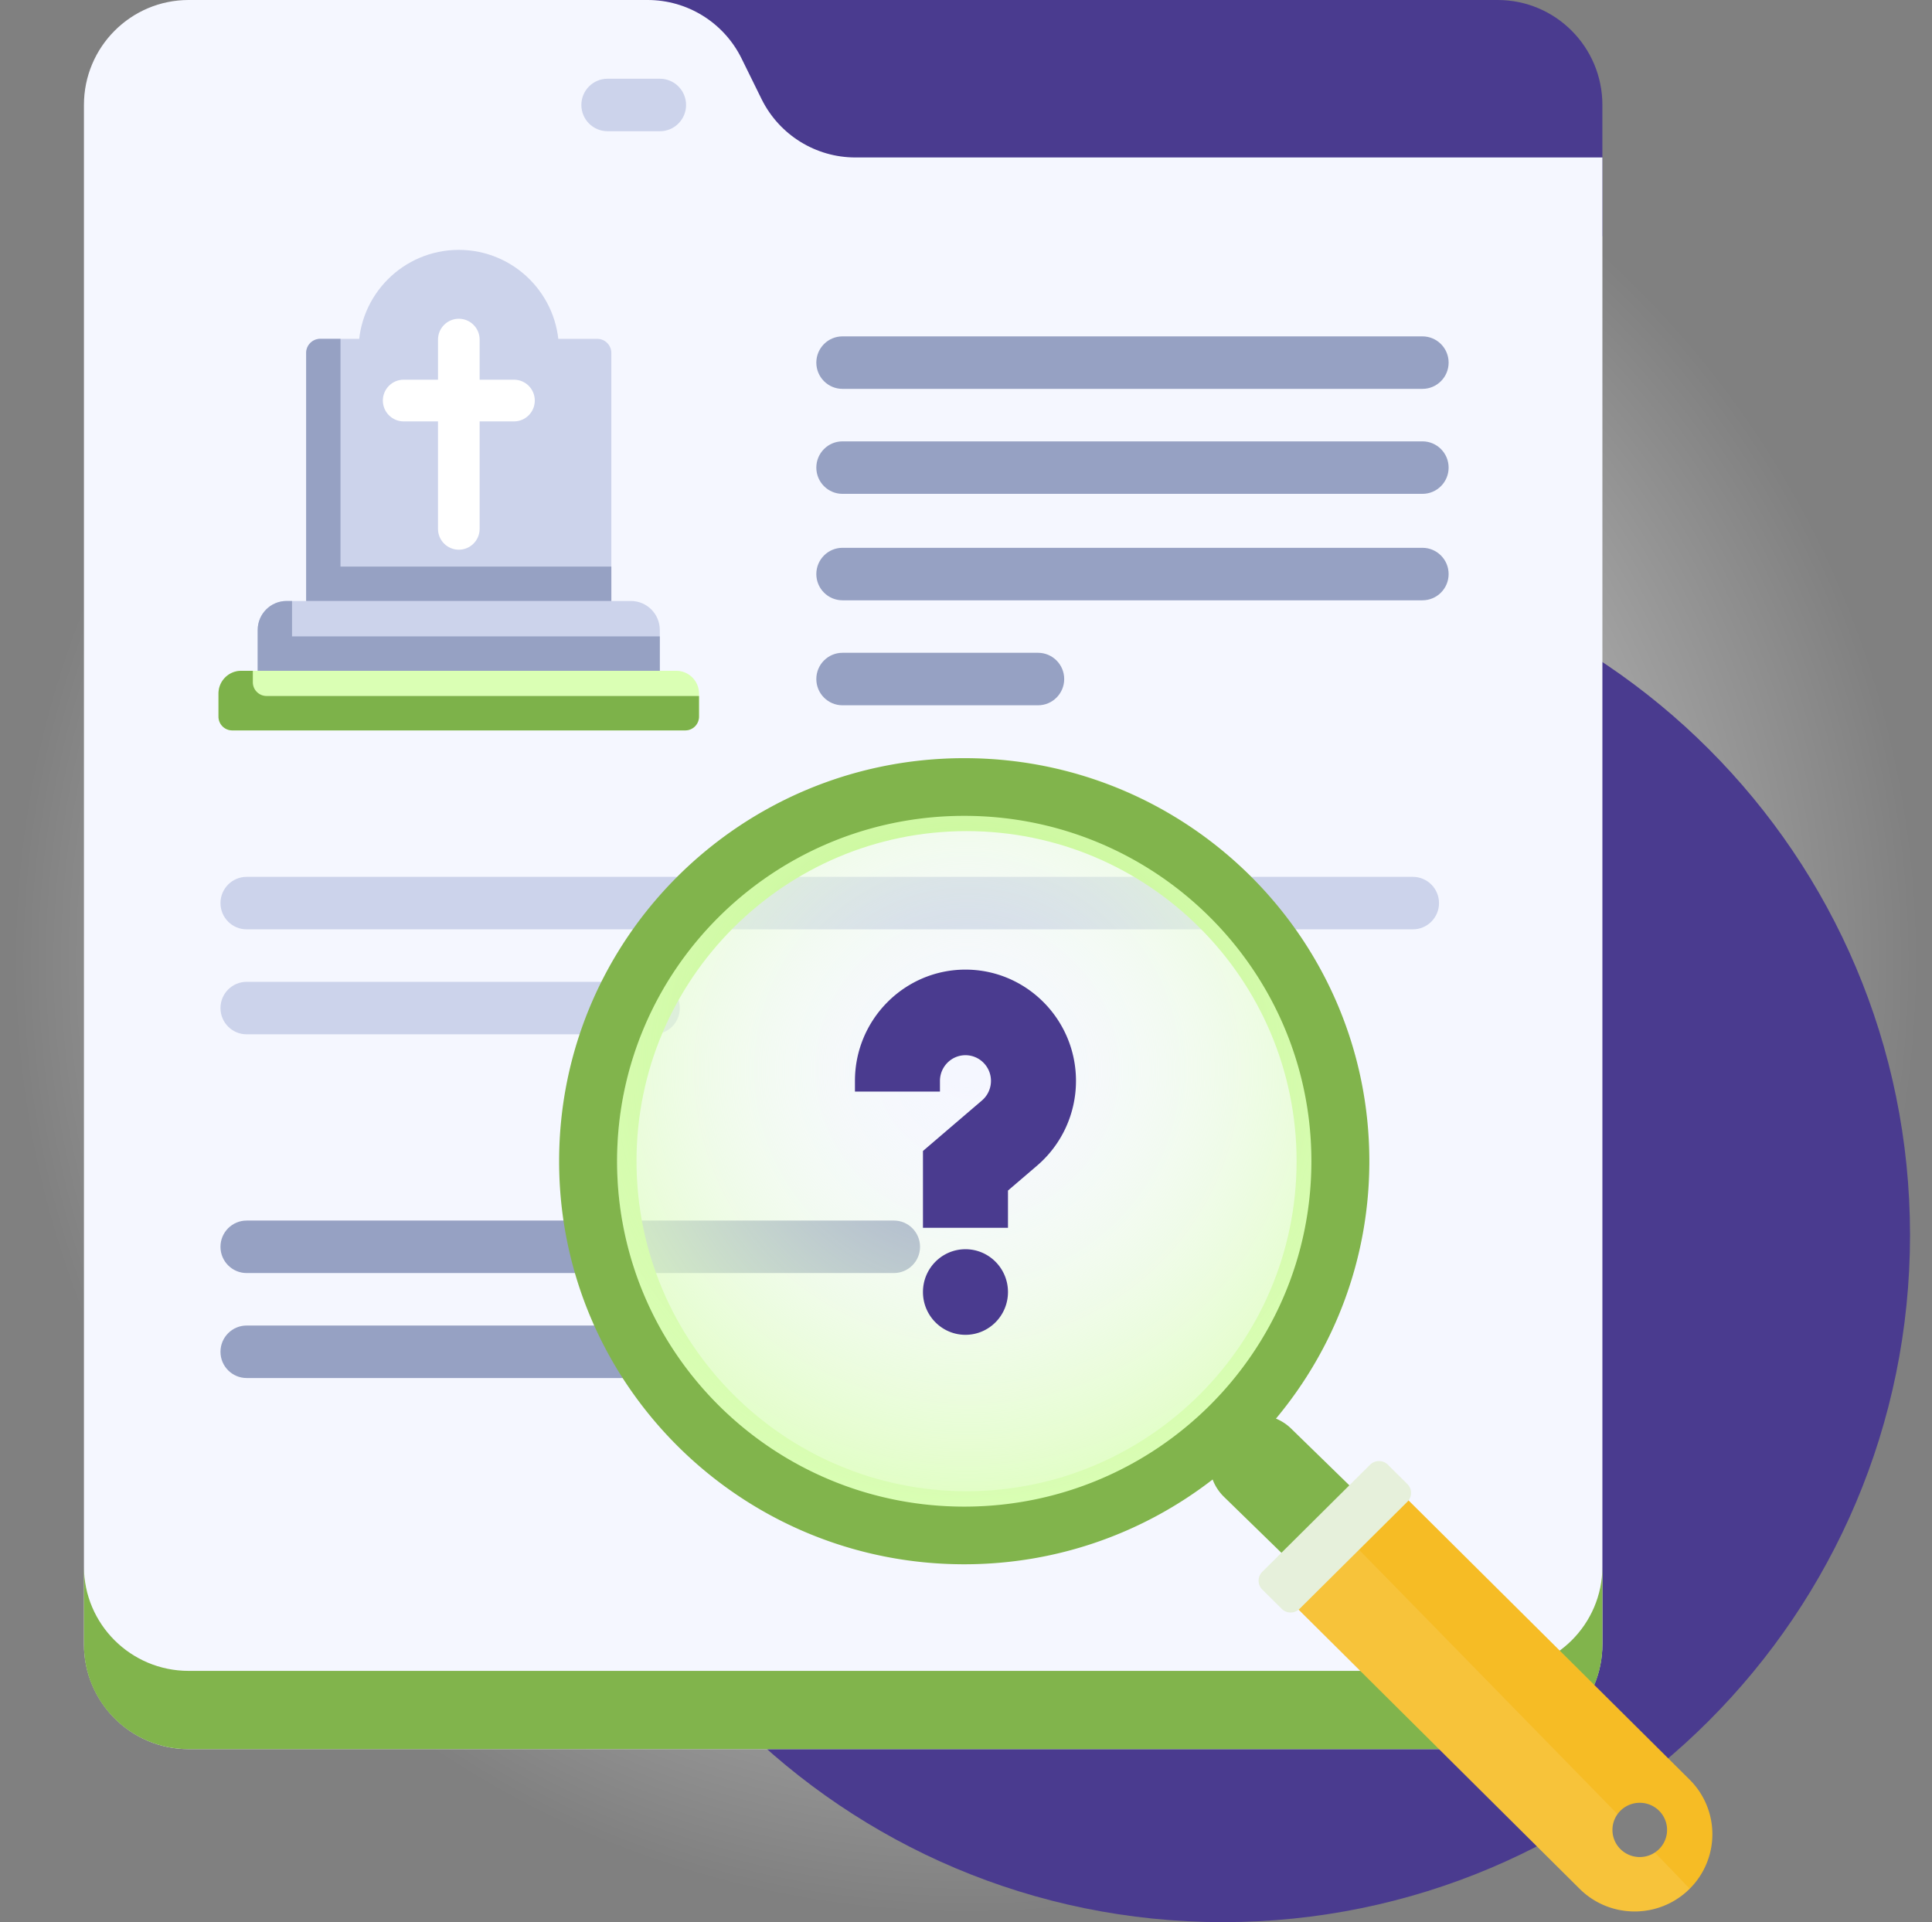<svg xmlns="http://www.w3.org/2000/svg" width="195" height="194" fill="none" xmlns:v="https://vecta.io/nano"><rect width="100%" height="100%" fill="#808080" stroke="none"/><path d="M97.5 194c53.572 0 97-43.428 97-97s-43.428-97-97-97S.5 43.428.5 97s43.428 97 97 97z" fill="url(#A)"/><path d="M123.427 194c38.304 0 69.355-31.051 69.355-69.355S161.731 55.29 123.427 55.29s-69.355 31.051-69.355 69.355S85.124 194 123.427 194zM61.32 0h89.842c5.837 0 10.57 4.744 10.57 10.596V23.84H61.32V0z" fill="#4a3b8f"/><path d="M19.042 0h46.322c4.005-.003 7.668 2.263 9.46 5.854l2.061 4.185c1.792 3.59 5.455 5.857 9.46 5.854h75.388v150.051c0 5.852-4.732 10.596-10.57 10.596H19.042c-5.837 0-10.57-4.744-10.57-10.596V10.595C8.472 4.744 13.204 0 19.042 0z" fill="#f5f7ff"/><path d="M151.162 168.641H19.042c-5.837 0-10.57-4.715-10.57-10.531v7.898c0 5.817 4.732 10.532 10.57 10.532h132.12c5.837 0 10.57-4.715 10.57-10.532v-7.898c0 5.816-4.733 10.531-10.57 10.531z" fill="#81b44c"/><g fill="#ccd3eb"><path d="M66.605 13.244h-5.285c-1.459 0-2.642-1.186-2.642-2.649s1.183-2.649 2.642-2.649h5.285c1.459 0 2.642 1.186 2.642 2.649s-1.183 2.649-2.642 2.649z"/><path d="M24.895 88.5H142.6c1.459 0 2.642 1.186 2.642 2.649s-1.183 2.649-2.642 2.649H24.895c-1.459 0-2.642-1.186-2.642-2.649s1.183-2.649 2.642-2.649zm0 10.595H65.97c1.459 0 2.642 1.186 2.642 2.649s-1.183 2.648-2.642 2.648H24.895c-1.459 0-2.642-1.186-2.642-2.648s1.183-2.649 2.642-2.649z" fill-rule="evenodd"/></g><path fill-rule="evenodd" d="M24.895 123.19H90.22c1.459 0 2.642 1.186 2.642 2.649s-1.183 2.649-2.642 2.649H24.895c-1.459 0-2.642-1.186-2.642-2.649s1.183-2.649 2.642-2.649zm0 10.595H65.97c1.459 0 2.642 1.186 2.642 2.649s-1.183 2.649-2.642 2.649H24.895c-1.459 0-2.642-1.186-2.642-2.649s1.183-2.649 2.642-2.649zm60.14-94.537h58.534c1.46 0 2.643-1.186 2.643-2.649s-1.183-2.649-2.643-2.649H85.035c-1.459 0-2.642 1.186-2.642 2.649s1.183 2.649 2.642 2.649zm58.534 5.298H85.035c-1.459 0-2.642 1.186-2.642 2.649s1.183 2.649 2.642 2.649h58.534c1.46 0 2.643-1.186 2.643-2.649s-1.183-2.649-2.643-2.649zM85.035 60.588h58.534c1.46 0 2.643-1.186 2.643-2.649s-1.183-2.649-2.643-2.649H85.035c-1.459 0-2.642 1.186-2.642 2.649s1.183 2.649 2.642 2.649zm19.734 5.298H85.035c-1.459 0-2.642 1.186-2.642 2.649s1.183 2.649 2.642 2.649h19.734c1.46 0 2.643-1.186 2.643-2.649s-1.183-2.649-2.643-2.649z" fill="#96a1c3"/><path d="M46.302 45.491c-5.586 0-10.114-4.538-10.114-10.135S40.716 25.22 46.302 25.22s10.114 4.538 10.114 10.135S51.888 45.49 46.302 45.49zM28.928 60.656h34.748c1.612 0 2.919 1.31 2.919 2.925v4.123H26.009v-4.123c.001-1.616 1.307-2.925 2.919-2.925z" fill="#ccd3eb"/><path d="M28.928 60.656h.547v3.574h37.12v3.474H26.009v-4.123c.001-1.615 1.307-2.925 2.919-2.925z" fill="#96a1c3"/><path d="M23.439 73.719h45.726a1.39 1.39 0 0 0 1.386-1.389v-2.329c0-1.269-1.026-2.297-2.293-2.297H24.345c-1.266 0-2.293 1.028-2.293 2.297v2.329a1.39 1.39 0 0 0 1.387 1.389z" fill="#daffb4"/><path d="M24.345 67.705h1.174v1.152a1.39 1.39 0 0 0 1.387 1.389h43.646v2.084a1.39 1.39 0 0 1-1.386 1.389H23.439a1.39 1.39 0 0 1-1.387-1.389v-2.329c.001-1.269 1.027-2.297 2.293-2.297z" fill="#7db24a"/><path d="M61.703 35.623v25.034H30.9V35.623c0-.786.636-1.424 1.421-1.424h27.96c.785 0 1.422.638 1.422 1.424z" fill="#ccd3eb"/><path d="M32.322 34.199h2.045v22.985h27.337v3.474H30.901V35.624c0-.787.636-1.425 1.421-1.425z" fill="#96a1c3"/><path d="M40.744 38.322h3.465v-4.045c0-1.162.94-2.105 2.101-2.105s2.101.942 2.101 2.105v4.045h3.465c1.16 0 2.101.942 2.101 2.105s-.94 2.105-2.101 2.105H48.41v10.844c0 1.162-.94 2.105-2.101 2.105s-2.101-.942-2.101-2.105V42.532h-3.465c-1.16 0-2.101-.942-2.101-2.105s.941-2.105 2.101-2.105z" fill="#fff"/><path d="M97.555 152.475c-19.453 0-35.279-15.827-35.279-35.28s15.827-35.279 35.28-35.279 35.279 15.826 35.279 35.28-15.826 35.28-35.279 35.28zm0-68.592c-18.369 0-33.312 14.944-33.312 33.312s14.944 33.312 33.312 33.312 33.312-14.944 33.312-33.312-14.944-33.312-33.312-33.312z" fill="#b0f36a"/><path d="M97.626 156.969c-22.179 0-40.223-18.045-40.223-40.223s18.045-40.223 40.223-40.223 40.223 18.044 40.223 40.224-18.044 40.223-40.223 40.223z" fill="url(#B)"/><path fill-rule="evenodd" d="M86.291 109.093v1.08h8.581v-1.08c0-1.429 1.155-2.592 2.574-2.592s2.574 1.163 2.574 2.592a2.6 2.6 0 0 1-.911 1.978l-1.663 1.423-4.29 3.673v7.756h4.29 4.291v-3.762l2.93-2.508c2.5-2.139 3.934-5.259 3.934-8.56 0-6.193-5.004-11.231-11.155-11.231s-11.155 5.038-11.155 11.231zm6.865 21.31c0 2.385 1.921 4.319 4.29 4.319s4.291-1.934 4.291-4.319-1.921-4.32-4.291-4.32-4.29 1.934-4.29 4.32z" fill="#4a3b8f"/><path d="M153.402 166.682l-23.088-22.499c-.454-.443-.975-.775-1.529-1.004 5.885-7.047 9.425-16.1 9.425-25.977 0-22.467-18.306-40.68-40.888-40.68s-40.889 18.213-40.889 40.68 18.306 40.679 40.889 40.679c9.451 0 18.147-3.199 25.071-8.557a4.8 4.8 0 0 0 1.14 1.746l23.087 22.499a4.84 4.84 0 0 0 6.851-.071 4.8 4.8 0 0 0-.069-6.816zm-91.119-49.48c0-19.252 15.687-34.859 35.039-34.859s35.039 15.607 35.039 34.859-15.687 34.86-35.039 34.86-35.039-15.608-35.039-34.86z" fill="#81b44c"/><path d="M170.535 179.616l-30.141-29.942c-.751-.746-11.879 10.247-11.097 11.023l30.141 29.942c3.064 3.044 8.033 3.044 11.097 0a7.76 7.76 0 0 0 0-11.023zm-2.275 5.077c0 1.512-1.234 2.738-2.757 2.738s-2.757-1.226-2.757-2.738 1.235-2.739 2.757-2.739 2.757 1.226 2.757 2.739z" fill="#f6bc25"/><g opacity=".1"><path d="M167.025 186.975a2.75 2.75 0 0 1-1.522.456c-1.523 0-2.757-1.226-2.757-2.738 0-.593.191-1.141.514-1.589l-23.16-23.699-5.256-5.352c-2.983 2.899-5.964 6.23-5.547 6.645l30.141 29.941c3.064 3.044 8.032 3.044 11.097 0 .015-.016-1.333-1.419-3.51-3.664z" fill="#fff"/></g><path d="M142.047 151.573l-10.88 10.807a1.28 1.28 0 0 1-1.8 0l-1.963-1.949a1.26 1.26 0 0 1 0-1.789l10.88-10.807a1.28 1.28 0 0 1 1.8 0l1.963 1.949a1.26 1.26 0 0 1 0 1.789z" fill="#e6f0db"/><defs><radialGradient id="A" cx="0" cy="0" r="1" gradientUnits="userSpaceOnUse" gradientTransform="translate(97.5 97) rotate(90) scale(97)"><stop stop-color="#fff"/><stop offset="1" stop-color="#fff" stop-opacity="0"/></radialGradient><radialGradient id="B" cx="0" cy="0" r="1" gradientUnits="userSpaceOnUse" gradientTransform="translate(97.626 107.982) rotate(90) scale(48.987)"><stop stop-color="#fff" stop-opacity="0"/><stop offset="1" stop-color="#daffb4"/></radialGradient></defs></svg>